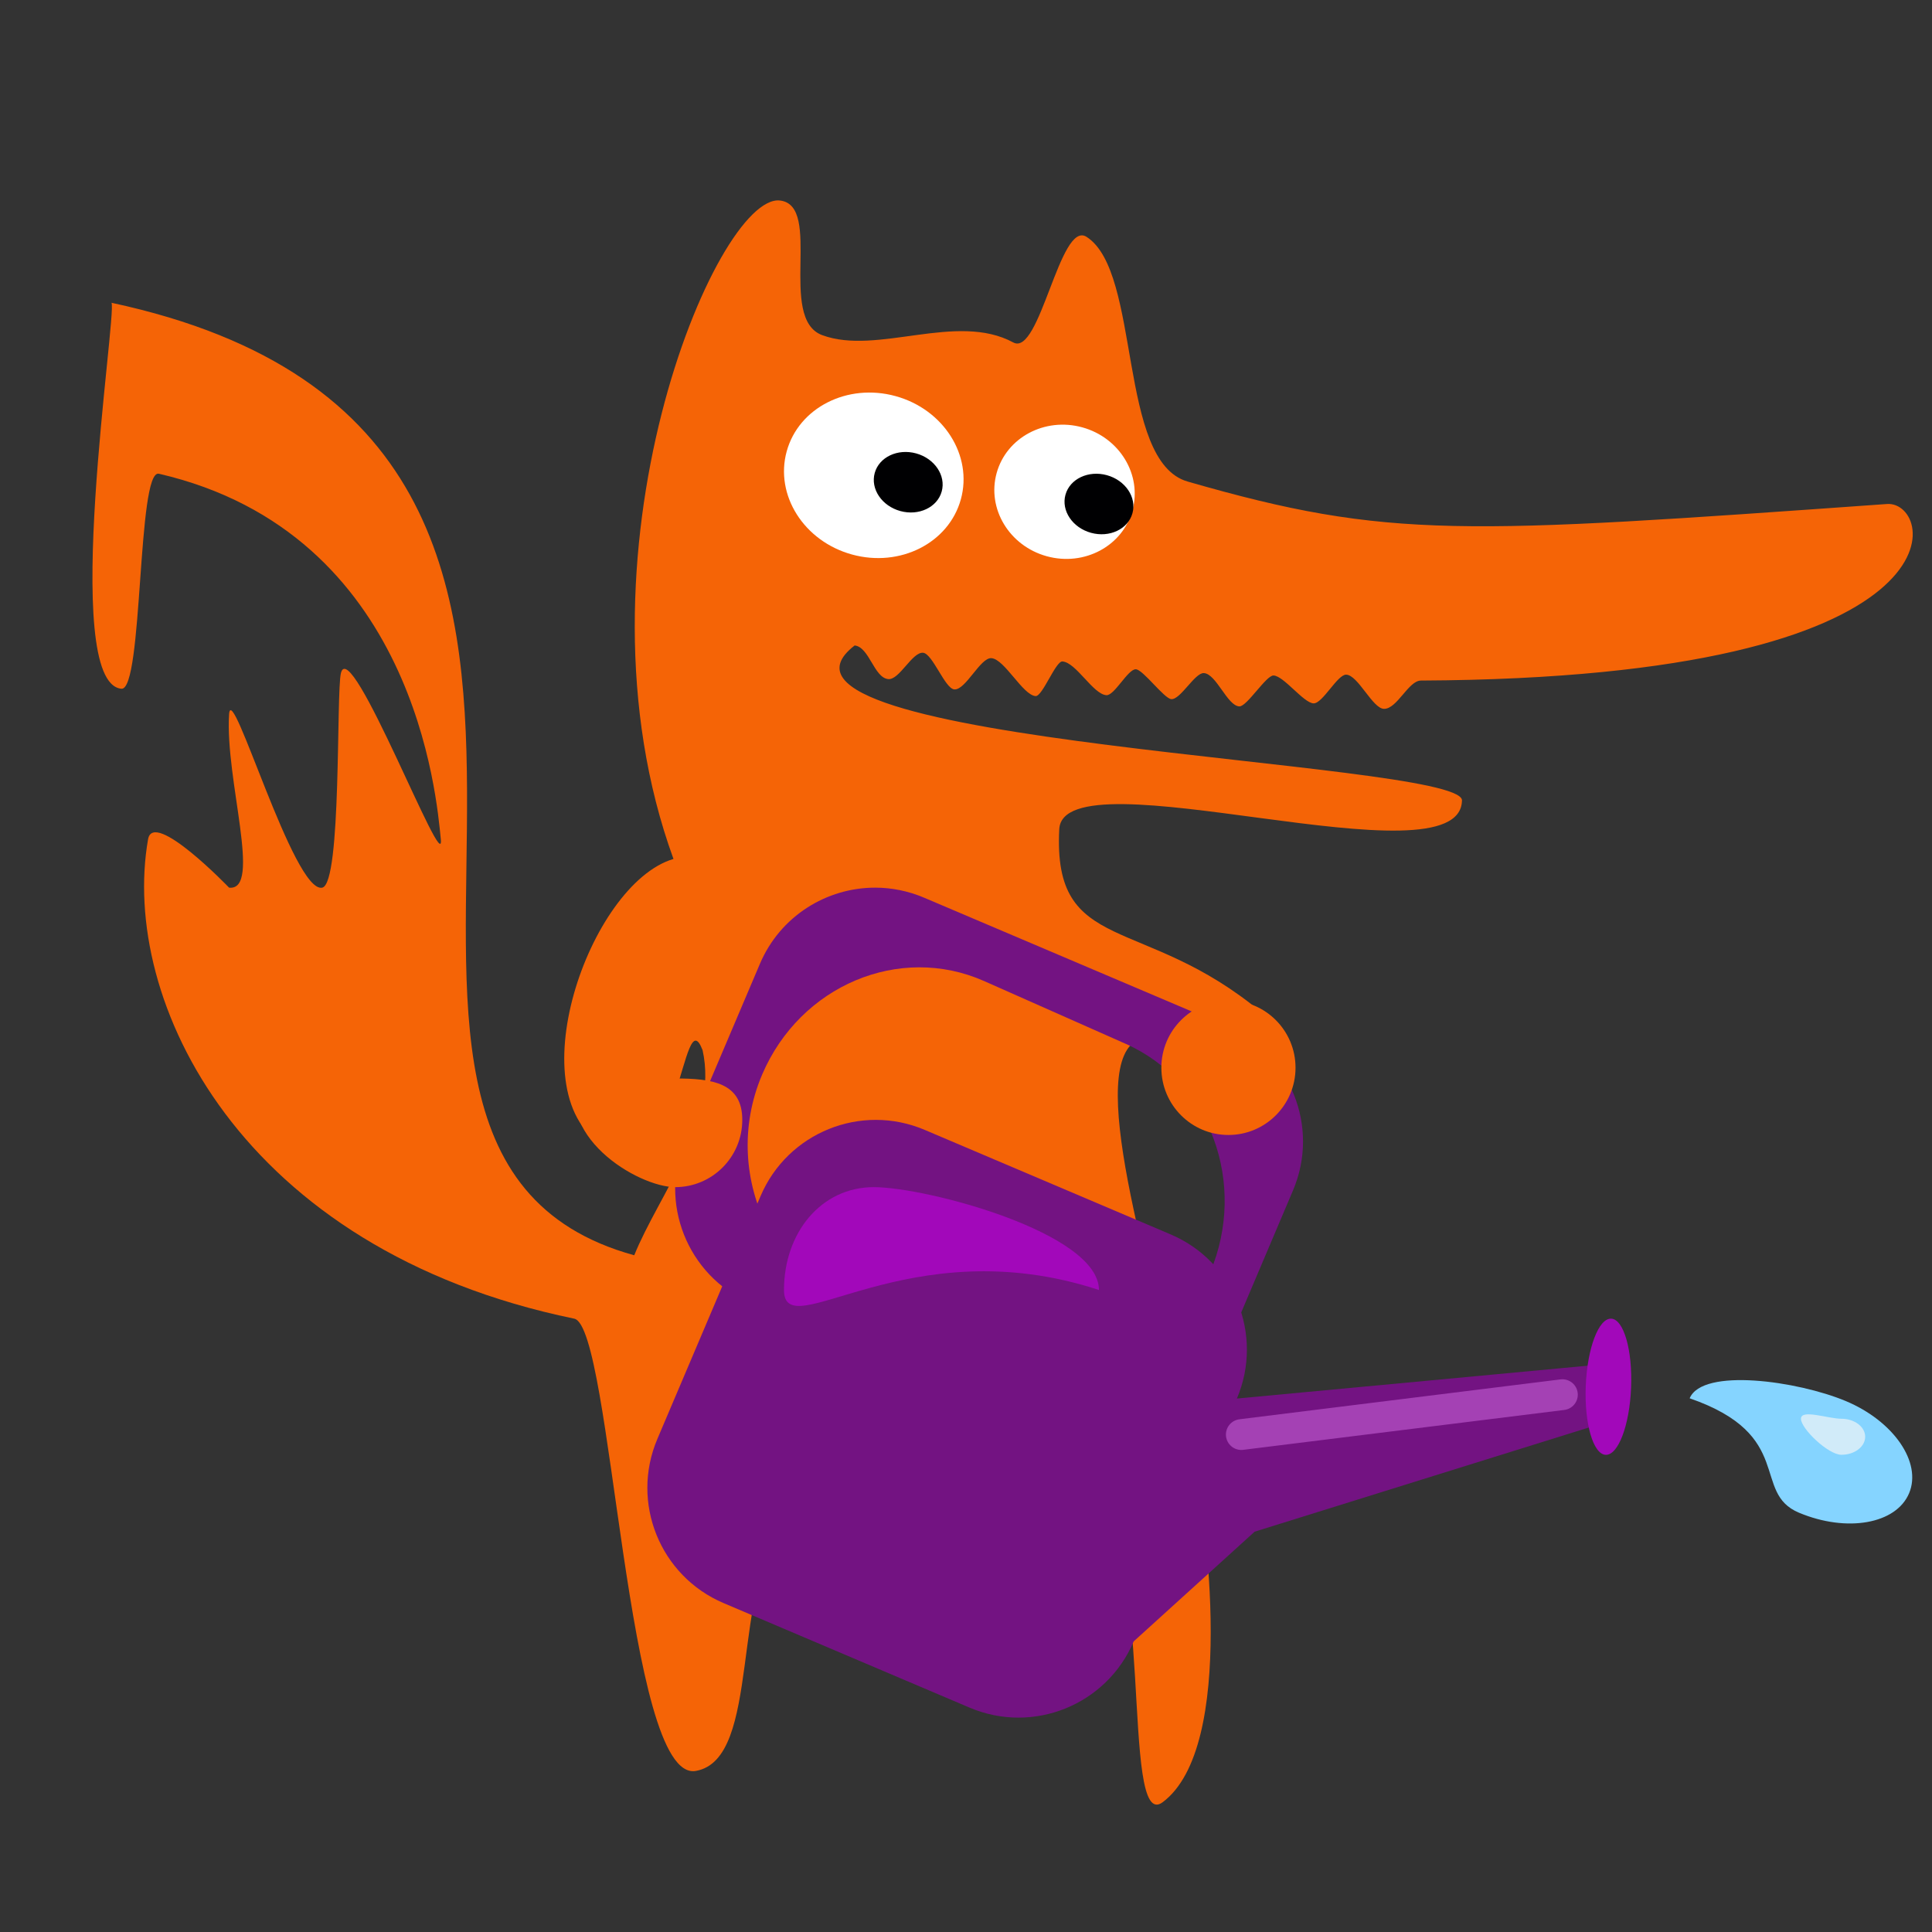 <?xml version="1.0" encoding="UTF-8" standalone="no"?>
<!DOCTYPE svg PUBLIC "-//W3C//DTD SVG 1.1//EN" "http://www.w3.org/Graphics/SVG/1.1/DTD/svg11.dtd">
<!-- Created with Vectornator (http://vectornator.io/) -->
<svg height="512.0px" stroke-miterlimit="10" style="fill-rule:nonzero;clip-rule:evenodd;stroke-linecap:round;stroke-linejoin:round;" version="1.1" viewBox="0 0 512 512" width="512.0px" xml:space="preserve" xmlns="http://www.w3.org/2000/svg" xmlns:xlink="http://www.w3.org/1999/xlink">
<rect x="0" y="0" width="512" height="512" fill="#333333" stroke="none"/>
<defs/>
<g id="Layer-3" visibility="hidden">
<path d="M86.983 221.984C7.664 188.875 3.299 83.025 41.464 41.469C79.63-0.088 179.6-1.368 225.193 71.495C252.777 115.576 282.762 239.242 270.712 252.01C258.461 264.991 171.752 257.369 86.983 221.984Z" fill="#0f68bb" fill-rule="nonzero" opacity="1" stroke="#86807b" stroke-linecap="round" stroke-linejoin="miter" stroke-width="0.137"/>
<path d="M282.777 273.348L275.184 261.433L267.591 249.519L282.777 249.519L297.963 249.519L290.37 261.433L282.777 273.348Z" fill="#0870d3" fill-rule="nonzero" opacity="1" stroke="none"/>
<path d="M272.583 249.298C272.583 249.298 312.548 257.878 324.642 310.351C341.392 383.029 350.787 364.046 350.787 364.046" fill="none" opacity="1" stroke="#1a011a" stroke-linecap="round" stroke-linejoin="miter" stroke-width="1.888"/>
</g>
<clipPath id="ArtboardFrame">
<rect height="512" width="512" x="0" y="0"/>
</clipPath>
<g clip-path="url(#ArtboardFrame)" id="Layer-5" visibility="hidden">
<path d="M633.295 464.703C634.315 444.253 653.009 423.044 677.328 423.123C690.378 423.165 697.125 427.469 715.993 445.082C718.482 447.405 700.98 434.511 673.739 440.945C659.674 444.267 653.324 462.568 657.857 471.112C663.753 482.227 681.257 485.795 690.068 475.848C698.879 465.9 693.459 448.614 696.891 449.005C735.028 453.353 711.26 509.953 677.328 506.284C643.396 502.614 632.785 474.924 633.295 464.703Z" fill="#0870d3" fill-rule="nonzero" opacity="0" stroke="#0870d3" stroke-linecap="butt" stroke-linejoin="miter" stroke-width="2"/>
<path d="M751.698 442.399C730.558 439.197 716.541 401.363 756.546 424.361C757.947 410.277 801.047 394.582 767.821 438.204C792.114 446.539 788.727 480.065 761.919 457.065C742.647 488.382 734.47 461.111 751.698 442.399Z" fill="#0f68bb" fill-rule="nonzero" opacity="1" stroke="none"/>
<path d="M409.555 127.341C369.175 124.255 336.811 52.251 415.878 91.273C416.316 63.472 495.162 26.228 439.313 116.693C486.446 129.359 485.305 195.549 431.133 154.532C399.681 218.788 379.986 166.596 409.555 127.341Z" fill="#0f68bb" fill-rule="nonzero" opacity="1" stroke="none"/>
<path d="M189.282 369.201C183.587 360.247 195.485 362.775 199.282 353.589C202.291 346.311 180.044 335.464 185.372 328.605C198.694 311.456 195.936 326.72 207.503 341.816C211.267 346.728 213.926 333.475 222.602 335.441C239.269 339.218 216.275 348.373 217.563 353.442C226.235 387.579 242.748 365.209 241.15 383.246C240.386 391.876 226.913 390.998 220.393 384.483C214.952 379.045 213.089 367.615 208.082 364.283C204.057 361.605 195.845 379.52 189.282 369.201Z" fill="#0f68bb" fill-rule="nonzero" opacity="1" stroke="none"/>
<path d="M253.441 348.784C247.155 328.727 218.429 301.491 239.284 294.955C245.291 293.072 249.283 322.629 253.717 323.971C264.678 327.287 262.387 309.184 273.415 320.531C281.24 328.581 296.254 341.952 284.278 348.404C272.301 354.856 273.054 331.484 264.791 332.119C251.973 333.104 270.908 355.595 268.51 357.95C260.202 366.111 259.726 368.842 253.441 348.784Z" fill="#0f68bb" fill-rule="nonzero" opacity="1" stroke="none"/>
<path d="M76.088 327.322C53.925 293.15 2.445 267.393 38.398 244.075C74.35 220.756 221.195 280.907 191.836 309.138C154.518 345.023 141.823 280.303 122.935 309.24C113.765 323.289 162.374 331.05 137.729 360.713C110.344 393.674 98.251 361.494 76.088 327.322Z" fill="#0f68bb" fill-rule="nonzero" opacity="1" stroke="none"/>
<path d="M48.169 274.509C48.169 262.535 58.018 252.828 70.166 252.828C82.315 252.828 92.164 262.535 92.164 274.509C92.164 286.484 82.315 296.191 70.166 296.191C58.018 296.191 48.169 286.484 48.169 274.509Z" fill="#ffffff" fill-rule="nonzero" opacity="1" stroke="none"/>
<path d="M188.271 214.187C175.959 178.536 125.677 167.29 138.535 152.95C151.394 138.611 197.573 159.859 209.886 195.51C222.199 231.161 271.361 236.765 257.25 259.789C239.988 287.953 200.584 249.838 188.271 214.187Z" fill="#0f68bb" fill-rule="nonzero" opacity="1" stroke="none"/>
<path d="M264.265 184.304C253.651 171.122 246.59 142.466 262.438 122.801C283.761 96.344 323.71 104.582 326.835 129.706C330.508 159.232 305.96 163.076 305.525 171.934C304.758 187.559 343.705 172.157 343.004 191.963C342.034 219.412 290.316 216.656 264.265 184.304Z" fill="#0f68bb" fill-rule="nonzero" opacity="1" stroke="none"/>
<path d="M295.663 313.804C293.222 307.933 294.122 296.854 302.758 291.426C314.377 284.123 328.811 291.293 326.835 300.684C324.512 311.721 314.512 310.528 313.22 313.678C310.941 319.234 327.986 317.771 325.202 324.841C321.344 334.641 301.653 328.212 295.663 313.804Z" fill="#0f68bb" fill-rule="nonzero" opacity="1" stroke="none"/>
<path d="M280.152 133.481C280.152 122.962 288.765 114.435 299.39 114.435C310.015 114.435 318.628 122.962 318.628 133.481C318.628 144 310.015 152.527 299.39 152.527C288.765 152.527 280.152 144 280.152 133.481Z" fill="#ffffff" fill-rule="nonzero" opacity="1" stroke="none"/>
<path d="M630.433 469.306C630.433 446.858 649.284 428.661 672.538 428.661C695.792 428.661 714.643 446.858 714.643 469.306C714.643 491.754 695.792 509.951 672.538 509.951C649.284 509.951 630.433 491.754 630.433 469.306Z" fill="#0f68bb" fill-rule="nonzero" opacity="1" stroke="none"/>
<path d="M643.507 464.732C643.507 454.823 651.67 446.791 661.739 446.791C671.808 446.791 679.97 454.823 679.97 464.732C679.97 474.641 671.808 482.674 661.739 482.674C651.67 482.674 643.507 474.641 643.507 464.732Z" fill="#ffffff" fill-rule="nonzero" opacity="1" stroke="none"/>
</g>
<g clip-path="url(#ArtboardFrame)" id="Layer-1" visibility="hidden">
<path d="M230.445 434.363C224.688 437.339 218.806 440.872 212.758 444.92C211.654 445.659 198.345 452.61 197.965 455.243C197.56 458.044 217.14 453.734 218.404 453.97C231.347 456.384 232.238 458.154 242.443 464.138C257.4 472.908 271.186 494.821 285.399 504.471C312.804 523.08 358.068 567.759 495.671 536.491C504.799 534.417 491.137 516.447 486.573 515.716C336.566 491.696 378.387 413.795 269.126 420.395C254.424 421.283 247.715 425.435 230.445 434.363Z" fill="#ce6c0d" fill-rule="nonzero" opacity="1" stroke="#86807b" stroke-linecap="round" stroke-linejoin="miter" stroke-width="0.137"/>
<path d="M278.341 499.253C232.4 458.23 218.865 466.459 189.505 458.955C186.858 458.279 229.94 394.686 305.78 420.092C324.29 426.292 337.878 429.67 334.276 432.368C331.271 434.619 289.314 431.374 288.519 433.557C286.359 439.49 307.645 447.07 304.755 453.087C303.862 454.95 274.034 448.309 274.483 449.246C276.96 454.414 287.578 471.199 287.146 478.64C287.053 480.237 263.895 462.787 257.454 463.006C254.87 463.094 271.102 487.275 279.223 499.263" fill="#e9e1e1" fill-rule="nonzero" opacity="1" stroke="none"/>
<path d="M502.917 573.259C498.069 557.299 483.982 539.898 478.73 526.602C470.817 506.569 468.544 473.279 468.151 470.92C466.738 462.452 465.988 440.362 456.146 431.656C452.466 428.4 421.136 424.644 404.153 416.481C387.465 408.461 336.983 365.093 338.708 360.539C348.9 333.632 381.679 377.313 407.016 392.228C428.702 404.995 453.992 407.285 449.966 400.278C427.389 360.986 420.311 343.32 416.009 320.565C413.577 307.702 412.384 266.369 430.67 236.439C439.718 221.628 441.547 271.536 451.67 267.486C455.007 266.15 469.192 261.643 499.934 258.287C508.581 257.343 499.882 228.559 513.349 224.671C522.557 222.013 525.272 260.553 548.54 272.455C562.298 279.491 585.568 284.16 594.243 282.426C714.5 258.387 723.092 236.354 735.434 245.606C745.191 252.92 729.056 280.226 695.418 301.416C632.11 341.298 555.552 372.722 552.844 372.98C550.134 373.237 594.048 393.895 617.162 404.558C633.903 412.282 662.077 382.971 677.506 401.494C682.779 407.825 633.933 431.922 615.025 426.806C596.116 421.69 572.355 409.308 573.617 414.159C577.831 430.358 590.242 458.324 592.703 462.435C604.474 482.098 613.54 494.192 609.003 519.758C645.276 536.248 648.123 614.461 630.313 607.78C612.315 601.028 625.792 543.249 592.417 547.485C589.689 547.831 558.51 555.036 530.843 569.793C533.776 585.021 544.609 636.576 513.235 636.576C497.755 636.576 519.609 603.984 502.917 573.259Z" fill="#ed7c0e" fill-rule="nonzero" opacity="1" stroke="#86807b" stroke-linecap="round" stroke-linejoin="miter" stroke-width="0.137"/>
<path d="M720.101 249.699C717.37 244.569 734.591 236.952 740.358 249.52C740.746 251.751 739.53 262.123 731.287 268.245" fill="#000002" fill-rule="nonzero" opacity="1" stroke="#86807b" stroke-linecap="round" stroke-linejoin="miter" stroke-width="0.137"/>
<path d="M442.439 305.498C439.012 292.099 447.107 279.844 461.299 276.215C475.49 272.586 487.681 279.814 491.107 293.213C494.534 306.611 487.353 318.177 473.161 321.807C458.969 325.436 445.865 318.897 442.439 305.498Z" fill="#ffffff" fill-rule="nonzero" opacity="1" stroke="#000002" stroke-linecap="round" stroke-linejoin="miter" stroke-width="1.874"/>
<path d="M502.477 288.531C500.125 279.335 505.681 270.925 515.421 268.434C525.161 265.943 535.397 270.315 537.749 279.511C540.101 288.707 534.111 298.181 524.371 300.672C514.631 303.163 504.829 297.727 502.477 288.531Z" fill="#ffffff" fill-rule="nonzero" opacity="1" stroke="#000002" stroke-linecap="round" stroke-linejoin="miter" stroke-width="1.502"/>
<path d="M517.839 268.932C517.75 268.862 517.663 268.791 517.574 268.721" fill="#ffffff" fill-rule="nonzero" opacity="1" stroke="#86807b" stroke-linecap="round" stroke-linejoin="miter" stroke-width="0.137"/>
<path d="M725.977 260.419C725.976 261.008 723.646 269.389 723.646 269.389L714.723 269.136C714.723 269.136 713.659 275.287 711.89 276.477C710.008 277.742 701.887 275.82 701.887 275.82L699.807 284.899L689.392 282.18L686.545 292.126L675.281 290.424L671.426 300.001C671.426 300.001 663.068 298.043 661.377 297.576C660.955 297.46 656.475 306.849 656.475 306.849L646.101 302.615L641.841 312.737L630.503 308.716L627.363 319.091L615.006 314.554L612.996 325.195L602.85 319.124L599.454 329.166C599.454 329.166 588.271 323.165 587.23 324.053C585.795 325.277 583.715 334.573 583.715 334.573L573.261 329.158C573.261 329.158 570.441 337.882 569.819 339.163C569.497 339.825 560.242 332.699 558.787 332.026C558.438 331.865 553.648 345.668 553.019 345.737C552.59 345.784 545.237 335.625 542.776 335.297C541.202 335.088 536.687 349.788 536.687 349.788L523.203 338.142L517.369 354.289L504.575 340.509C504.575 340.509 499.271 363.302 499.117 363.253C498.214 362.965 490.846 350.96 482.042 341.429C493.444 338.73 514.877 336.833 531.588 333.551C548.392 330.251 564.328 329.936 581.973 324.983C636.213 309.759 675.213 289.411 675.075 289.53" fill="#ffffff" fill-rule="nonzero" opacity="1" stroke="#86807b" stroke-linecap="round" stroke-linejoin="miter" stroke-width="0.137"/>
<path d="M474.943 335.69C478.568 333.352 478.99 333.456 479.726 334.029C480.954 334.983 480.683 338.549 482.932 339.009C483.941 339.216 495.113 337.391 496.351 337.314C514.964 336.15 542.404 333.638 589.539 319.817C645.59 303.381 696.806 275.625 738.117 252.195C692.782 293.679 573.378 328.868 567.863 330.339C559.85 332.476 519.006 339.371 485.946 343.48C482.59 343.897 484.27 344.681 484.698 346.734C484.929 347.841 482.804 348.491 480.121 348.704" fill="#000002" fill-rule="nonzero" opacity="1" stroke="#86807b" stroke-linecap="round" stroke-linejoin="miter" stroke-width="0.137"/>
<path d="M282.845 242.894C282.909 242.784 282.973 242.675 283.037 242.564" fill="#ffffff" fill-rule="nonzero" opacity="0" stroke="#86807b" stroke-linecap="round" stroke-linejoin="miter" stroke-width="0.137"/>
<path d="M470.972 527.956C468.306 527.528 468.046 532.627 465.906 534.272" fill="none" opacity="1" stroke="#86807b" stroke-linecap="round" stroke-linejoin="miter" stroke-width="0.137"/>
<path d="M453.184 296.004C452.24 292.315 454.293 288.603 457.769 287.714C461.245 286.825 465.87 287.427 466.814 291.117C467.757 294.806 464.662 300.186 461.186 301.075C457.71 301.964 454.128 299.694 453.184 296.004Z" fill="#000002" fill-rule="nonzero" opacity="1" stroke="#86807b" stroke-linecap="butt" stroke-linejoin="miter" stroke-width="0.137"/>
<path d="M510.635 283.56C509.692 279.871 511.745 276.159 515.22 275.27C518.696 274.381 522.279 276.652 523.223 280.341C524.166 284.031 522.113 287.742 518.638 288.631C515.162 289.52 511.579 287.25 510.635 283.56Z" fill="#000002" fill-rule="nonzero" opacity="1" stroke="#86807b" stroke-linecap="butt" stroke-linejoin="miter" stroke-width="0.137"/>
<path d="M494.263 507.674C494.263 452.896 475.738 414.464 496.431 404.37C551.904 377.308 540.284 396.422 583.583 472.871C610.598 520.568 588.778 525.501 567.071 533.174C538.724 543.196 494.263 562.453 494.263 507.674Z" fill="#0870d3" fill-rule="nonzero" opacity="1" stroke="#ffffff" stroke-linecap="round" stroke-linejoin="miter" stroke-width="2"/>
<path d="M498.475 420.763L495.387 435.698M510.462 427.892L521.232 440.202M531.159 408.215L527.278 421.491M544.835 420.288L542.089 432.768M508.323 447.535L504.494 460.879M518.487 455.054L532.822 466.874M538.841 448.535L555.183 450.939M517.404 474.223L503.888 481.742M520.915 484.078L531.556 491.696M550.114 467.382L549.059 482.724M568.304 481.216L583.115 486.823M559.567 501.098L554.497 513.154M506.554 503.045L517.959 512.561M512.521 524.906L508.428 535.439M527.886 527.683L537.601 536.387M538.71 501.301L531.845 513.137M571.948 504.788L583.273 512.917M561.678 520.825L557.058 529.58M569.017 460.591L566.43 470.175M511.465 402.864L509.748 411.957" fill="none" opacity="1" stroke="#ffffff" stroke-linecap="round" stroke-linejoin="miter" stroke-width="2"/>
</g>
<g clip-path="url(#ArtboardFrame)" id="Layer-4">
<path d="M60.71 494.851C60.71 466.815 206.992 444.088 387.439 444.088C567.886 444.088 714.168 466.815 714.168 494.851C714.168 522.887 567.886 545.614 387.439 545.614C206.992 545.614 60.71 522.887 60.71 494.851Z" fill="#48c812" fill-rule="nonzero" opacity="0" stroke="none"/>
<path d="M29.549 80.241C200.4 116.843 63.774 303.976 168.079 332.661C174.616 316.488 190.475 297.425 186.19 278.3C180.737 264.129 180.505 314.842 160.682 304.092C136.435 290.943 156.056 234.279 178.479 227.627C149.315 147.529 189.86 51.261 206.682 53.136C218.167 54.417 205.989 84.402 217.889 88.816C232.485 94.23 253.496 82.618 268.534 90.755C275.591 94.575 280.876 58.26 287.938 62.762C302.54 72.069 296.072 122.245 314.734 127.616C368.342 143.048 387.439 141.585 500.09 133.565C512.978 132.648 523.102 179.668 376.562 180.354C373.238 180.37 370.269 187.884 366.78 187.851C363.756 187.822 359.888 178.851 356.74 178.791C354.43 178.748 350.494 186.462 348.117 186.399C345.486 186.328 340.209 179.104 337.498 179.011C335.544 178.944 330.438 187.281 328.441 187.201C325.24 187.072 322.333 178.536 319.022 178.375C316.648 178.261 312.856 185.416 310.426 185.281C308.541 185.178 302.951 177.478 301.031 177.364C298.932 177.24 295.352 184.367 293.21 184.23C289.681 184.001 285.196 175.551 281.553 175.289C279.764 175.16 276.257 184.612 274.441 184.473C271.049 184.216 266.24 174.708 262.753 174.42C259.801 174.177 255.906 182.965 252.886 182.697C250.418 182.478 247.146 173.225 244.632 172.991C241.752 172.722 238.335 180.26 235.394 179.969C231.599 179.594 230.389 171.465 226.491 171.056C192.473 197.319 385.789 201.473 387.439 211.99C387.439 235.228 281.781 199.119 280.714 219.76C278.976 253.353 303.092 242.117 334.453 268.425C345.054 277.319 315.946 259.787 299.658 276.94C288.48 288.715 307.452 345.505 316.074 385.424C319.817 402.753 327.725 462.979 308.108 477.615C296.712 486.117 306.389 405.721 288.909 401.515C280.812 399.568 217.433 391.941 208.434 402.467C193.272 420.203 202.033 466.16 184.42 469.314C165.868 472.637 162.289 351.545 152.175 349.458C63.562 331.182 31.741 265.131 39.241 222.409C40.653 214.37 60.71 235.237 60.71 235.237C69.55 236.208 59.616 206.563 60.71 189.299C61.318 179.704 77.862 236.941 85.407 235.237C90.573 234.069 89.072 183.481 90.351 178.367C92.937 168.032 117.909 233.253 116.82 222.409C115.729 211.564 110.147 141.29 42.115 125.546C36.329 124.207 37.956 183.096 32.163 182.525C15.73 180.907 31.074 83.166 29.549 80.241Z" fill="#f56406" fill-rule="nonzero" opacity="1" stroke="none"/>
<path d="M208.482 119.616C211.67 108.024 224.587 101.469 237.334 104.975C250.081 108.48 257.829 120.719 254.641 132.31C251.453 143.902 238.537 150.457 225.79 146.951C213.043 143.446 205.294 131.207 208.482 119.616Z" fill="#ffffff" fill-rule="nonzero" opacity="1" stroke="none"/>
<path d="M264.114 125.382C266.708 115.947 276.868 110.515 286.807 113.249C296.745 115.982 302.7 125.846 300.105 135.28C297.511 144.714 287.35 150.146 277.412 147.413C267.473 144.68 261.519 134.816 264.114 125.382Z" fill="#ffffff" fill-rule="nonzero" opacity="1" stroke="none"/>
<path d="M231.809 125.353C232.969 121.135 237.883 118.809 242.786 120.157C247.689 121.506 250.724 126.018 249.564 130.236C248.405 134.453 243.489 136.779 238.586 135.43C233.683 134.082 230.649 129.57 231.809 125.353Z" fill="#000002" fill-rule="nonzero" opacity="1" stroke="none"/>
<path d="M282.356 131.124C283.516 126.906 288.431 124.58 293.334 125.929C298.237 127.277 301.272 131.79 300.112 136.007C298.952 140.225 294.037 142.55 289.134 141.202C284.231 139.854 281.197 135.342 282.356 131.124Z" fill="#000002" fill-rule="nonzero" opacity="1" stroke="none"/>
</g>
<g clip-path="url(#ArtboardFrame)" id="Layer-1_2">
<path d="M201.554 316.985C208.719 300.125 228.194 292.266 245.054 299.43L310.235 327.129C327.095 334.294 334.954 353.769 327.79 370.629L429.87 361.068L426.236 376.687L332.493 405.911L300.442 434.983C293.278 451.842 273.802 459.702 256.943 452.537L191.761 424.838C174.901 417.674 167.042 398.198 174.207 381.338L201.554 316.985Z" fill="#731382" fill-rule="nonzero" opacity="1" stroke="none"/>
<path d="M231.979 235.237C219.058 235.213 206.758 242.78 201.385 255.424L181.572 302.049C174.472 318.759 182.148 337.982 198.697 345.299C198.475 340.486 199.218 335.593 201.229 330.862L203.51 325.518C197.245 313.447 196.104 298.541 201.979 284.768C212.048 261.16 238.388 250.061 260.791 259.987L298.291 276.612C320.695 286.538 330.704 313.722 320.635 337.331C317.9 343.743 313.895 349.123 309.166 353.518L300.822 373.174C299.394 376.537 297.331 379.42 295.041 382.018C306.913 381.026 317.902 373.807 322.885 362.081L342.666 315.456C349.831 298.596 341.963 279.152 325.104 271.987L244.885 237.893C240.67 236.102 236.286 235.245 231.979 235.237Z" fill="#731382" fill-rule="nonzero" opacity="1" stroke="none"/>
<path d="M420.243 367.261C420.644 357.296 423.658 349.326 426.976 349.46C430.294 349.593 432.659 357.779 432.258 367.744C431.857 377.709 428.843 385.679 425.525 385.546C422.207 385.412 419.842 377.226 420.243 367.261Z" fill="#a208ba" fill-rule="nonzero" opacity="1" stroke="none"/>
<path d="M307.773 282.955C307.773 273.111 315.732 265.131 325.55 265.131C335.368 265.131 343.327 273.111 343.327 282.955C343.327 292.799 335.368 300.78 325.55 300.78C315.732 300.78 307.773 292.799 307.773 282.955Z" fill="#f56406" fill-rule="nonzero" opacity="1" stroke="none"/>
<path d="M153.834 282.955C157.884 273.983 169.118 285.804 178.936 285.804C188.754 285.804 196.713 286.935 196.713 296.78C196.713 306.624 188.754 314.604 178.936 314.604C169.118 314.604 145.787 300.78 153.834 282.955Z" fill="#f56406" fill-rule="nonzero" opacity="1" stroke="none"/>
<path d="M447.778 370.561C451.197 362.388 476.44 365.977 489.138 371.288C501.836 376.6 509.358 387.532 505.939 395.705C502.52 403.879 489.455 406.199 476.757 400.887C464.059 395.575 475.861 380.294 447.778 370.561Z" fill="#85d4ff" fill-rule="nonzero" opacity="1" stroke="none"/>
<path d="M477.595 339.077C474.431 330.801 495.179 315.983 508.036 311.067C520.892 306.151 533.879 308.875 537.044 317.15C540.208 325.425 532.351 336.119 519.495 341.035C506.638 345.951 504.638 326.747 477.595 339.077Z" fill="#85d4ff" fill-rule="nonzero" opacity="0" stroke="none"/>
<path d="M523.854 367.883C528.439 361.744 548.864 370.055 558.403 377.179C567.942 384.302 571.958 395.053 567.373 401.193C562.787 407.333 551.338 406.536 541.799 399.413C532.261 392.29 545.372 381.947 523.854 367.883Z" fill="#85d4ff" fill-rule="nonzero" opacity="0" stroke="none"/>
<path d="M506.764 319.643C506.764 316.706 515.847 314.604 518.696 314.604C521.544 314.604 523.854 316.985 523.854 319.922C523.854 322.859 521.544 325.24 518.696 325.24C515.847 325.24 506.764 322.58 506.764 319.643Z" fill="#d1ebf9" fill-rule="nonzero" opacity="0" stroke="none"/>
<path d="M477.271 375.984C477.271 373.347 484.512 375.984 487.991 375.984C491.471 375.984 494.291 378.121 494.291 380.758C494.291 383.396 491.471 385.533 487.991 385.533C484.512 385.533 477.271 378.621 477.271 375.984Z" fill="#d1ebf9" fill-rule="nonzero" opacity="1" stroke="none"/>
<path d="M553.924 391.694C553.924 388.291 550.109 380.758 553.167 380.758C556.224 380.758 564.997 388.291 564.997 391.694C564.997 395.096 562.518 397.854 559.46 397.854C556.402 397.854 553.924 395.096 553.924 391.694Z" fill="#d1ebf9" fill-rule="nonzero" opacity="0" stroke="none"/>
<path d="M207.766 341.859C207.766 326.702 217.603 314.604 231.562 314.604C245.52 314.604 291.234 326.702 291.234 341.859C240.687 325.24 207.766 357.017 207.766 341.859Z" fill="#a208ba" fill-rule="nonzero" opacity="1" stroke="none"/>
<path d="M328.96 380.172L414.051 369.603" fill="none" opacity="1" stroke="#a441b4" stroke-linecap="round" stroke-linejoin="miter" stroke-width="8.158"/>
</g>
<g clip-path="url(#ArtboardFrame)" id="Layer-2" visibility="hidden">
<path d="M723.802 335.835C723.802 328.678 730.519 292.373 737.675 292.373L756.433 292.373C763.589 292.373 749.717 335.835 749.717 335.835L749.398 426.175C749.398 426.175 764.929 402.827 792.791 363.729C799.24 354.68 769.627 181.507 814.079 334.144C818.531 349.43 833.701 307.283 844.806 292.373C866.242 318.785 749.263 469.503 749.263 469.503L748.976 553.867L763.511 717.507C763.511 724.663 743.916 717.507 736.759 717.507L736.759 717.507C729.603 717.507 705.8 724.663 705.8 717.507L720.236 621.275L723.301 375.95C723.301 375.95 687.318 374.668 654.854 351.805C621.98 328.652 592.622 283.763 593.039 259.245C603.504 268.897 655.804 321.146 664.021 327.963C671.935 334.528 705.641 194.954 689.604 327.963C686.187 356.304 723.802 335.835 723.802 335.835Z" fill="#8f4306" fill-rule="nonzero" opacity="1" stroke="none"/>
<path d="M533.885 202.673C533.885 177.3 549.703 129.484 602.528 131.932C599.331 89.715 656.076 51.863 690.507 77.962C710.446 41.332 759.414 39.265 771.823 64.38C793.074 44.393 847.429 62.394 827.222 112.309C888.86 88.469 937.883 131.328 906.066 187.727C957.776 217.597 920.535 323.234 847.429 292.373C847.429 336.228 762.036 343.293 745.03 292.373C686.203 356.842 617.525 288.044 642.631 254.706C594.476 292.373 533.885 242.139 533.885 202.673Z" fill="#3a9d11" fill-rule="nonzero" opacity="1" stroke="none"/>
<path d="M647.492 198.516C647.492 193.267 651.724 189.012 656.943 189.012C662.163 189.012 666.395 193.267 666.395 198.516C666.395 203.765 662.163 208.02 656.943 208.02C651.724 208.02 647.492 203.765 647.492 198.516Z" fill="#ffd335" fill-rule="nonzero" opacity="1" stroke="none"/>
<path d="M773.005 257.697C773.005 249.336 780.874 242.558 790.581 242.558C800.288 242.558 808.156 249.336 808.156 257.697C808.156 266.058 800.288 272.836 790.581 272.836C780.874 272.836 773.005 266.058 773.005 257.697Z" fill="#ffd335" fill-rule="nonzero" opacity="1" stroke="none"/>
<path d="M732.004 159.726C732.004 151.6 739.163 145.013 747.993 145.013C756.824 145.013 763.983 151.6 763.983 159.726C763.983 167.852 756.824 174.44 747.993 174.44C739.163 174.44 732.004 167.852 732.004 159.726Z" fill="#c3ee5c" fill-rule="nonzero" opacity="1" stroke="none"/>
<path d="M629.022 141.783C621.593 123.897 632.816 102.234 654.09 93.398C675.363 84.563 698.631 91.899 706.06 109.785C630.443 96.853 636.451 159.669 629.022 141.783Z" fill="#48c812" fill-rule="nonzero" opacity="1" stroke="none"/>
<path d="M809.322 149.247C818.274 132.073 842.09 126.781 862.517 137.428C882.944 148.074 892.247 170.628 883.296 187.803C844.694 121.508 800.371 166.422 809.322 149.247Z" fill="#48c812" fill-rule="nonzero" opacity="1" stroke="none"/>
<path d="M576.885 174.44C576.885 166.392 584.115 159.867 593.034 159.867C601.953 159.867 609.183 166.392 609.183 174.44C609.183 182.488 601.953 189.012 593.034 189.012C584.115 189.012 576.885 182.488 576.885 174.44Z" fill="#8aea63" fill-rule="nonzero" opacity="1" stroke="none"/>
<path d="M754.961 96.99C754.961 92.938 759 89.654 763.983 89.654C768.966 89.654 773.005 92.938 773.005 96.99C773.005 101.041 768.966 104.325 763.983 104.325C759 104.325 754.961 101.041 754.961 96.99Z" fill="#8aea63" fill-rule="nonzero" opacity="1" stroke="none"/>
<path d="M847.429 198.516C847.429 193.267 852.023 189.012 857.691 189.012C863.358 189.012 867.953 193.267 867.953 198.516C867.953 203.765 863.358 208.02 857.691 208.02C852.023 208.02 847.429 203.765 847.429 198.516Z" fill="#8aea63" fill-rule="nonzero" opacity="1" stroke="none"/>
</g>
<g clip-path="url(#ArtboardFrame)" id="Layer-2_2">
<g opacity="1">
<path d="M380.657 661.936L373.962 660.805L373.443 663.877L379.305 664.866L378.913 667.186L373.052 666.196L372.106 671.795L369.334 671.327L371.586 657.991L381.054 659.589L380.657 661.936Z" fill="#ea94f7" fill-rule="nonzero" opacity="1" stroke="none"/>
<path d="M390.151 665.971C390.808 667.157 391.017 668.463 390.776 669.888C390.531 671.337 389.905 672.507 388.898 673.396C387.89 674.285 386.538 674.586 384.841 674.299C383.143 674.013 381.965 673.284 381.305 672.114C380.646 670.943 380.438 669.633 380.683 668.184C380.924 666.758 381.549 665.593 382.559 664.689C383.569 663.785 384.923 663.476 386.62 663.763C388.317 664.049 389.494 664.786 390.151 665.971ZM386.242 665.945C385.487 665.817 384.861 665.986 384.363 666.452C383.865 666.918 383.532 667.646 383.365 668.636C383.198 669.627 383.272 670.425 383.589 671.032C383.906 671.638 384.442 672.005 385.197 672.133C385.952 672.26 386.577 672.089 387.073 671.62C387.568 671.151 387.9 670.421 388.067 669.43C388.234 668.44 388.161 667.643 387.846 667.04C387.532 666.437 386.997 666.072 386.242 665.945Z" fill="#ea94f7" fill-rule="nonzero" opacity="1" stroke="none"/>
<path d="M400.591 676.605L397.374 676.062L396.171 672.812L393.959 675.485L390.824 674.956L395.039 670.524L392.634 665.123L395.795 665.657L396.961 668.799L399.057 666.208L402.128 666.727L398.073 670.99L400.591 676.605Z" fill="#ea94f7" fill-rule="nonzero" opacity="1" stroke="none"/>
</g>
<g opacity="1">
<path d="M386.837 655.561L386.775 656.864L385.948 656.856C385.122 656.845 384.566 656.676 384.279 656.348C384.093 656.139 384.01 655.826 384.029 655.41L384.223 651.304L383.293 651.26L383.352 650.018L384.282 650.062L384.37 648.202L386.096 648.284L386.008 650.144L387.091 650.195L387.032 651.437L385.949 651.386L385.782 654.91C385.769 655.183 385.796 655.356 385.862 655.426C385.928 655.497 386.139 655.54 386.494 655.557C386.547 655.56 386.603 655.561 386.662 655.562C386.721 655.563 386.78 655.563 386.837 655.561Z" fill="#ea94f7" fill-rule="nonzero" opacity="1" stroke="none"/>
<path d="M394.11 653.225L393.925 657.141L392.144 657.057L392.336 653C392.353 652.641 392.306 652.349 392.194 652.123C392.049 651.805 391.755 651.636 391.31 651.615C390.849 651.593 390.492 651.73 390.239 652.027C389.986 652.324 389.846 652.758 389.819 653.329L389.648 656.939L387.91 656.857L388.335 647.868L390.073 647.95L389.922 651.138C390.193 650.763 390.499 650.507 390.838 650.369C391.178 650.232 391.532 650.172 391.899 650.189C392.311 650.209 392.682 650.298 393.011 650.457C393.341 650.615 393.607 650.847 393.809 651.15C393.981 651.408 394.081 651.669 394.11 651.934C394.138 652.199 394.138 652.63 394.11 653.225Z" fill="#ea94f7" fill-rule="nonzero" opacity="1" stroke="none"/>
<path d="M401.354 655.53C401.29 655.924 401.065 656.316 400.679 656.706C400.077 657.328 399.262 657.614 398.234 657.566C397.386 657.526 396.65 657.217 396.027 656.64C395.405 656.062 395.122 655.158 395.181 653.926C395.235 652.771 395.57 651.9 396.184 651.312C396.799 650.724 397.573 650.452 398.507 650.496C399.062 650.522 399.557 650.65 399.991 650.879C400.426 651.108 400.778 651.453 401.046 651.916C401.289 652.324 401.436 652.791 401.489 653.317C401.519 653.625 401.517 654.066 401.481 654.641L396.917 654.425C396.91 655.095 397.098 655.574 397.481 655.862C397.713 656.041 397.999 656.138 398.338 656.154C398.697 656.171 398.993 656.083 399.227 655.89C399.355 655.785 399.47 655.637 399.573 655.446L401.354 655.53ZM399.725 653.405C399.718 652.943 399.595 652.586 399.355 652.336C399.116 652.085 398.81 651.951 398.439 651.934C398.035 651.915 397.716 652.026 397.482 652.269C397.248 652.511 397.092 652.847 397.014 653.277L399.725 653.405Z" fill="#ea94f7" fill-rule="nonzero" opacity="1" stroke="none"/>
</g>
<g opacity="1">
<path d="M378.02 639.978L373.048 640.401L372.35 643.254L369.403 643.505L373.071 629.601L376.257 629.33L382.183 642.418L379.125 642.678L378.02 639.978ZM377.035 637.72L374.899 632.553L373.611 638.011L377.035 637.72Z" fill="#ea94f7" fill-rule="nonzero" opacity="1" stroke="none"/>
<path d="M382.592 628.791L385.201 628.569L386.349 642.064L383.74 642.286L382.592 628.791Z" fill="#ea94f7" fill-rule="nonzero" opacity="1" stroke="none"/>
<path d="M397.187 638.192C397.17 638.79 396.913 639.417 396.415 640.074C395.643 641.117 394.488 641.704 392.95 641.835C391.681 641.943 390.526 641.629 389.486 640.894C388.446 640.158 387.848 638.869 387.691 637.026C387.544 635.299 387.869 633.937 388.667 632.941C389.464 631.945 390.562 631.387 391.96 631.268C392.79 631.198 393.55 631.29 394.242 631.545C394.934 631.799 395.525 632.244 396.016 632.878C396.457 633.437 396.768 634.102 396.951 634.874C397.057 635.326 397.14 635.983 397.201 636.844L390.371 637.425C390.493 638.423 390.867 639.098 391.493 639.45C391.875 639.67 392.319 639.758 392.825 639.715C393.363 639.67 393.786 639.48 394.096 639.146C394.265 638.966 394.407 638.723 394.523 638.418L397.187 638.192ZM394.345 635.354C394.243 634.667 393.99 634.162 393.584 633.837C393.178 633.512 392.698 633.373 392.143 633.42C391.538 633.471 391.086 633.7 390.785 634.107C390.485 634.514 390.32 635.044 390.289 635.698L394.345 635.354Z" fill="#ea94f7" fill-rule="nonzero" opacity="1" stroke="none"/>
<path d="M408.211 640.205L404.961 640.482L402.986 637.634L401.51 640.775L398.342 641.044L401.318 635.701L397.642 631.071L400.837 630.8L402.749 633.551L404.133 630.519L407.236 630.255L404.372 635.395L408.211 640.205Z" fill="#ea94f7" fill-rule="nonzero" opacity="1" stroke="none"/>
</g>
</g>
</svg>
